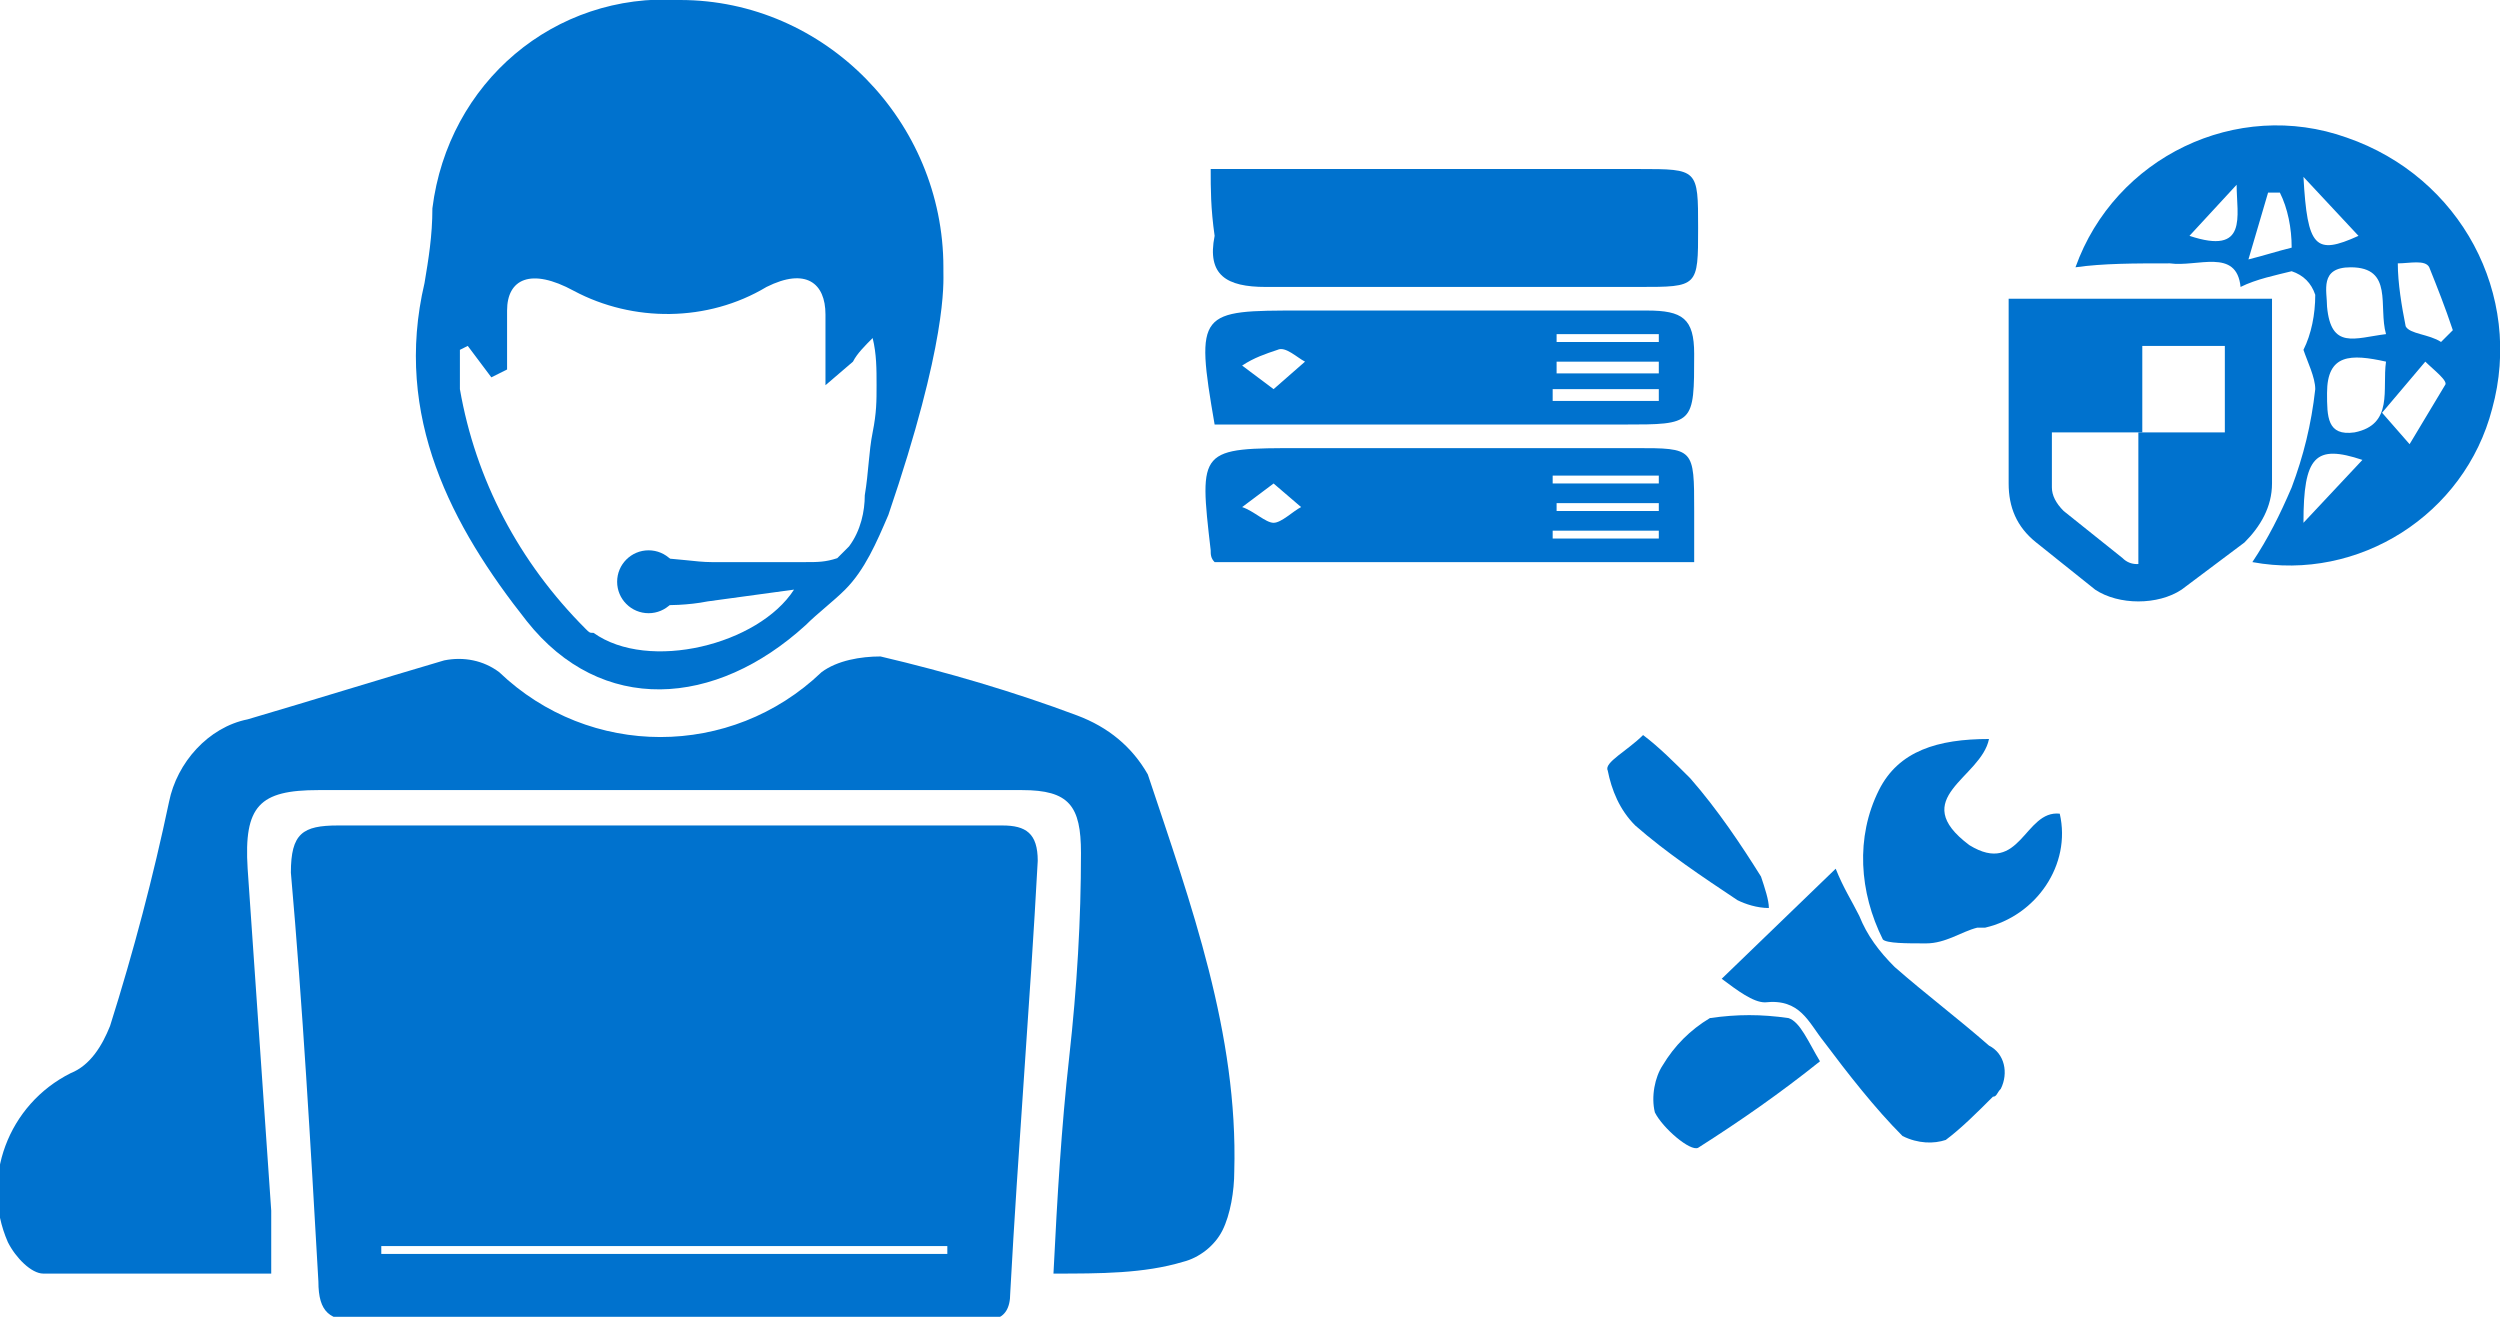<?xml version="1.0" encoding="utf-8"?>
<!-- Generator: Adobe Illustrator 24.3.0, SVG Export Plug-In . SVG Version: 6.00 Build 0)  -->
<svg version="1.1" id="Layer_1" xmlns="http://www.w3.org/2000/svg" xmlns:xlink="http://www.w3.org/1999/xlink" x="0px" y="0px"
	 viewBox="0 0 63.6 33.5" style="enable-background:new 0 0 63.6 33.5;" xml:space="preserve">
<style type="text/css">
	.st0{fill:#0072CE;}
</style>
<g id="Layer_2_1_">
	<g id="Layer_2-2">
		<path class="st0" d="M16.9,21c2.9,0,5.8,0,8.6,0c0.6,0,0.9,0.2,0.9,0.9c-0.2,3.7-0.5,7.3-0.7,11c0,0.8-0.6,0.7-1.1,0.7H12.6
			c-1.2,0-2.3,0-3.5,0c-0.7,0-1-0.2-1-1c-0.2-3.5-0.4-7-0.7-10.4C7.4,21.2,7.7,21,8.6,21C11.3,21,14.1,21,16.9,21z M24.1,31.9v-0.2
			H9.7v0.2H24.1z"/>
		<path class="st0" d="M26.8,32.4c0.1-2,0.2-3.7,0.4-5.5s0.3-3.5,0.3-5.2c0-1.2-0.3-1.6-1.5-1.6c-3.7,0-7.4,0-11.1,0H8.1
			c-1.5,0-1.9,0.4-1.8,2c0.2,2.9,0.4,5.8,0.6,8.7c0,0.5,0,1,0,1.6c-1.9,0-3.8,0-5.8,0c-0.3,0-0.7-0.4-0.9-0.8
			c-0.7-1.6,0-3.5,1.6-4.3c0.5-0.2,0.8-0.7,1-1.2c0.6-1.9,1.1-3.8,1.5-5.7c0.2-1,1-1.9,2-2.1c1.7-0.5,3.3-1,5-1.5
			c0.5-0.1,1,0,1.4,0.3c2.3,2.2,5.9,2.2,8.2,0c0.4-0.3,1-0.4,1.5-0.4c1.7,0.4,3.4,0.9,5,1.5c0.8,0.3,1.4,0.8,1.8,1.5
			c1.1,3.3,2.3,6.6,2.2,10.1c0,0.5-0.1,1.1-0.3,1.5c-0.2,0.4-0.6,0.7-1,0.8C29.1,32.4,28,32.4,26.8,32.4z"/>
		<path class="st0" d="M24,6.9c0,0.3,0.1,1.8-1.4,6.2c-0.3,0.7-0.6,1.4-1.1,1.9c-0.3,0.3-0.7,0.6-1,0.9c-2.3,2.1-5.2,2.3-7.1-0.1
			s-3.4-5.2-2.6-8.6C10.9,6.6,11,6,11,5.3c0.4-3.2,3.1-5.5,6.3-5.3C21,0,24,3.1,24,6.8C24,6.8,24,6.9,24,6.9z M11.9,8.8l-0.2,0.1
			c0,0.3,0,0.7,0,1c0.4,2.3,1.5,4.4,3.2,6.1c0.1,0.1,0.1,0.1,0.2,0.1c1.4,1,4.2,0.3,5.1-1.1L18,15.3c-0.5,0.1-1,0.1-1.4,0.1
			c-0.3,0-0.5-0.4-0.7-0.6c0.3-0.2,0.5-0.6,0.8-0.6c0.5,0,1,0.1,1.4,0.1c0.5,0,1.1,0,1.6,0h0.8c0.3,0,0.5,0,0.8-0.1
			c0.1-0.1,0.2-0.2,0.3-0.3c0.3-0.4,0.4-0.9,0.4-1.3c0.1-0.6,0.1-1.1,0.2-1.6s0.1-0.8,0.1-1.2c0-0.4,0-0.8-0.1-1.2
			c-0.2,0.2-0.4,0.4-0.5,0.6L21,9.8C21,9,21,8.5,21,8c0-0.8-0.5-1.2-1.5-0.7c-1.5,0.9-3.4,0.9-4.9,0.1c-1.1-0.6-1.7-0.3-1.7,0.5
			c0,0.5,0,1,0,1.5l-0.4,0.2L11.9,8.8z"/>
		<path class="st0" d="M46.7,22.1c0.2,0.5,0.4,0.8,0.6,1.2c0.2,0.5,0.5,0.9,0.9,1.3c0.8,0.7,1.6,1.3,2.4,2c0.4,0.2,0.5,0.7,0.3,1.1
			c-0.1,0.1-0.1,0.2-0.2,0.2c-0.4,0.4-0.8,0.8-1.2,1.1c-0.3,0.1-0.7,0.1-1.1-0.1c-0.7-0.7-1.4-1.6-2-2.4c-0.4-0.5-0.6-1.1-1.5-1
			c-0.3,0-0.7-0.3-1.1-0.6L46.7,22.1z"/>
		<path class="st0" d="M52.4,20.7c0.3,1.3-0.6,2.6-1.9,2.9c-0.1,0-0.2,0-0.2,0C49.9,23.7,49.5,24,49,24s-1,0-1.1-0.1
			c-0.6-1.2-0.7-2.6-0.1-3.8c0.5-1,1.5-1.3,2.8-1.3c-0.2,1-2.1,1.5-0.5,2.7C51.4,22.3,51.5,20.6,52.4,20.7z"/>
		<path class="st0" d="M46.3,27c-1,0.8-2,1.5-3.1,2.2c-0.2,0.1-0.9-0.5-1.1-0.9c-0.1-0.4,0-0.9,0.2-1.2c0.3-0.5,0.7-0.9,1.2-1.2
			c0.7-0.1,1.3-0.1,2,0C45.8,26,46,26.5,46.3,27z"/>
		<path class="st0" d="M41.8,18.7c0.4,0.3,0.8,0.7,1.2,1.1c0.7,0.8,1.3,1.7,1.8,2.5c0.1,0.3,0.2,0.6,0.2,0.8c-0.3,0-0.6-0.1-0.8-0.2
			c-0.9-0.6-1.8-1.2-2.6-1.9c-0.4-0.4-0.6-0.9-0.7-1.4C40.8,19.4,41.4,19.1,41.8,18.7z"/>
		<path class="st0" d="M30.8,4.3h10.9c1.5,0,1.5,0,1.5,1.5s0,1.5-1.5,1.5c-3.2,0-6.4,0-9.5,0c-1,0-1.5-0.3-1.3-1.3
			C30.8,5.3,30.8,4.8,30.8,4.3z"/>
		<path class="st0" d="M30.9,10.8c-0.5-2.9-0.4-2.9,2.2-2.9c3,0,5.9,0,8.8,0c0.9,0,1.2,0.2,1.2,1.1c0,1.8,0,1.8-1.8,1.8L30.9,10.8
			L30.9,10.8z M32.4,9.9l0.8-0.7c-0.2-0.1-0.5-0.4-0.7-0.3c-0.3,0.1-0.6,0.2-0.9,0.4L32.4,9.9z M42.2,10.1V9.9h-2.7v0.3H42.2z
			 M42.2,9.5V9.2h-2.6v0.3H42.2z M39.6,8.5v0.2h2.6V8.5L39.6,8.5z"/>
		<path class="st0" d="M30.9,14.3c-0.1-0.1-0.1-0.2-0.1-0.3c-0.3-2.6-0.3-2.6,2.3-2.6h8.5c1.5,0,1.5,0,1.5,1.6v1.3L30.9,14.3z
			 M32.4,12.3l-0.8,0.6c0.3,0.1,0.6,0.4,0.8,0.4s0.5-0.3,0.7-0.4L32.4,12.3z M39.5,12.1v0.2h2.7v-0.2H39.5z M42.2,13.7v-0.2h-2.7
			v0.2H42.2z M42.2,13v-0.2h-2.6V13L42.2,13z"/>
		<path class="st0" d="M52.8,6.8c1-2.8,4.1-4.3,6.9-3.3c2.9,1,4.5,4,3.7,6.9c-0.7,2.7-3.4,4.4-6.1,3.9c0.4-0.6,0.7-1.2,1-1.9
			c0.3-0.8,0.5-1.6,0.6-2.5c0-0.3-0.2-0.7-0.3-1c0.2-0.4,0.3-0.9,0.3-1.4c-0.1-0.3-0.3-0.5-0.6-0.6c-0.4,0.1-0.9,0.2-1.3,0.4
			c-0.1-1-1.1-0.5-1.8-0.6C54.3,6.7,53.5,6.7,52.8,6.8z M60.7,9.2C59.8,9,59.2,9,59.2,10c0,0.6,0,1.1,0.7,1
			C60.9,10.8,60.6,9.9,60.7,9.2z M60.7,8.5c-0.2-0.7,0.2-1.7-0.9-1.7c-0.8,0-0.6,0.6-0.6,1C59.3,8.9,59.9,8.6,60.7,8.5L60.7,8.5z
			 M60.6,10.5l0.7,0.8c0.3-0.5,0.6-1,0.9-1.5c0.1-0.1-0.3-0.4-0.5-0.6L60.6,10.5z M62.1,8.7l0.3-0.3c-0.2-0.6-0.4-1.1-0.6-1.6
			c-0.1-0.2-0.5-0.1-0.8-0.1c0,0.5,0.1,1.1,0.2,1.6C61.3,8.5,61.8,8.5,62.1,8.7L62.1,8.7z M60.1,11.7c-1.2-0.4-1.5-0.1-1.5,1.6
			L60.1,11.7z M55.7,6c1.5,0.5,1.2-0.5,1.2-1.3L55.7,6z M58.6,4.5c0.1,1.8,0.3,2,1.4,1.5L58.6,4.5z M58,4.9h-0.3l-0.5,1.7
			c0.4-0.1,0.7-0.2,1.1-0.3C58.3,5.8,58.2,5.3,58,4.9L58,4.9z"/>
		<path class="st0" d="M54.4,15.3c-0.4,0-0.8-0.1-1.1-0.3l-1.5-1.2c-0.5-0.4-0.7-0.9-0.7-1.5V7.6h6.7v4.7c0,0.6-0.3,1.1-0.7,1.5l0,0
			L55.5,15C55.2,15.2,54.8,15.3,54.4,15.3z M52.2,8.8v3.6c0,0.2,0.1,0.4,0.3,0.6l1.5,1.2c0.2,0.2,0.5,0.2,0.8,0l1.5-1.2
			c0.2-0.1,0.3-0.3,0.3-0.6V8.8H52.2z"/>
		<rect x="51.7" y="8.2" class="st0" width="2.8" height="2.8"/>
		<polygon class="st0" points="57.2,12.9 54.4,15.1 54.4,11 57.2,11 		"/>
		<circle class="st0" cx="16.5" cy="14.8" r="0.8"/>
	</g>
</g>
</svg>
